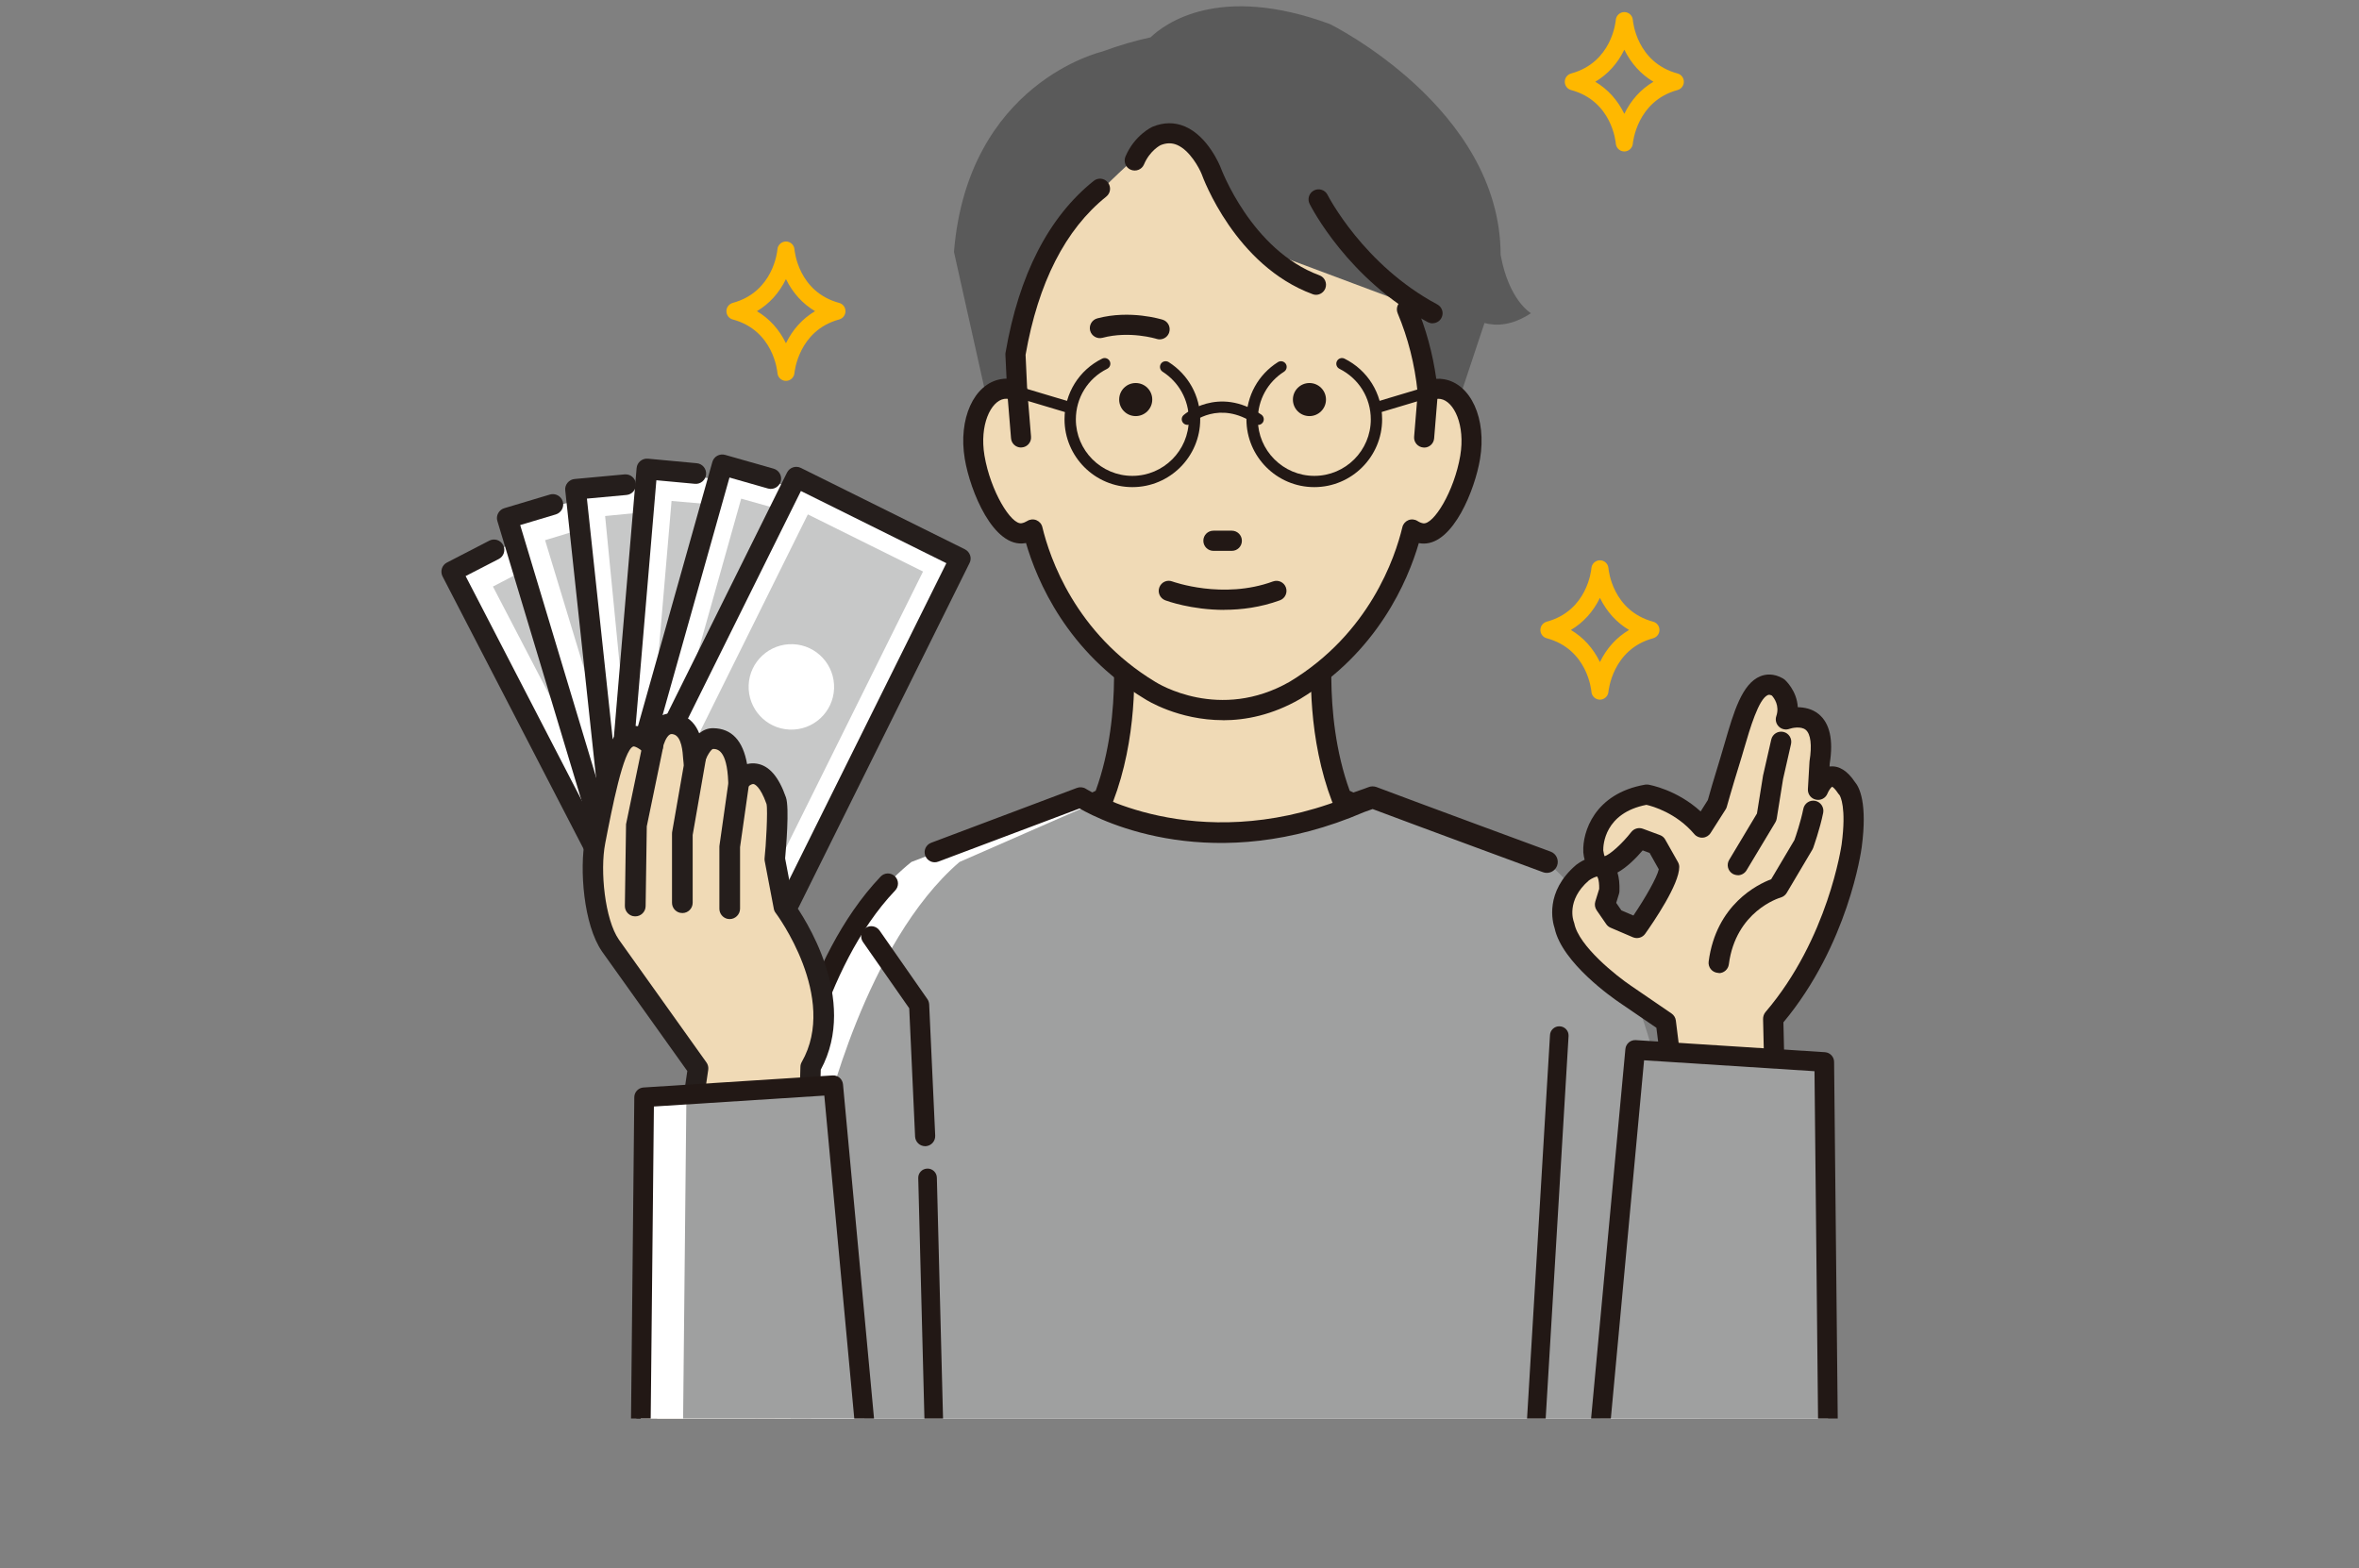 <?xml version="1.0" encoding="UTF-8"?><svg id="_レイヤー_2" xmlns="http://www.w3.org/2000/svg" xmlns:xlink="http://www.w3.org/1999/xlink" viewBox="0 0 285.29 189.71"><rect x="0" y="0" width="285.29" height="189.71" fill="#808080" stroke="none"/><defs><style>.cls-1{fill:#251e1c;}.cls-1,.cls-2,.cls-3,.cls-4,.cls-5,.cls-6,.cls-7,.cls-8,.cls-9{stroke-width:0px;}.cls-2{fill:none;}.cls-3{fill:#5a5a5a;}.cls-4{fill:#fff;}.cls-5{fill:#9fa0a0;}.cls-10{clip-path:url(#clippath);}.cls-6{fill:#221815;}.cls-7{fill:#f0dab6;}.cls-8{fill:#ffb800;}.cls-9{fill:#c7c8c8;}</style><clipPath id="clippath"><rect class="cls-2" width="285.29" height="171.58"/></clipPath></defs><g id="_デザイン"><g class="cls-10"><path class="cls-6" d="m148.97,66.63h-2.22c-.67,0-1.22-.54-1.22-1.22s.54-1.22,1.22-1.22h2.22c.67,0,1.22.54,1.22,1.22s-.54,1.22-1.22,1.22Z"/><path class="cls-3" d="m185.16,37.89s-2.67-1.5-3.68-7.07c-.02-17.77-20.65-27.91-20.65-27.91-13.46-4.96-20.01,0-21.69,1.61-1.78.38-3.73.94-5.88,1.73,0,0-16.22,3.76-17.89,24.22l5.78,25.89,7.23,1.43-.13.66,3.34,6.26,15.87-3.14,15.87,3.14,3.34-6.26-.15-.65,7.25-1.44,5.76-17.29c1.37.37,3.3.35,5.62-1.19Z"/><path class="cls-7" d="m155.45,120.45c6.58-.36,22.72-16.44,22.72-16.44l-15.92-7.47c-3.85-10.06-2.07-21.31-2.07-21.31l-12.31,6.92-12.31-6.92s1.78,11.25-2.07,21.31l-17.81,8.37s-.32,5.32,6.26,5.68l4.78,3.29c8.37,3.89,12.46,4.49,12.56,4.48.1,0,8.79.3,8.89.3l7.29,1.79Z"/><path class="cls-6" d="m155.45,121.67c-.1,0-.2-.01-.29-.04l-7.17-1.76c-.41-.01-1.79-.06-6.37-.21-1.32-.04-2.33-.08-2.39-.08h0c-.72-.05-5.11-.92-13.03-4.6-.06-.03-.12-.06-.18-.1l-4.51-3.1c-2.35-.19-4.16-.99-5.41-2.39-1.78-1.99-1.65-4.45-1.65-4.55.03-.44.29-.84.7-1.03l17.36-8.16c3.46-9.51,1.85-20.12,1.84-20.23-.07-.46.12-.92.51-1.19.38-.27.88-.29,1.29-.06l11.72,6.58,11.72-6.58c.41-.23.91-.2,1.29.06.38.27.58.73.51,1.19-.02.11-1.62,10.72,1.84,20.23l15.48,7.26c.36.17.61.5.68.89.07.39-.06.79-.34,1.07-1.69,1.68-16.67,16.42-23.51,16.79-.02,0-.04,0-.07,0Zm-16.08-4.52c.33.01,1.22.04,2.34.08,2.56.09,6.29.21,6.47.22.09,0,.18.01.27.03l7.1,1.75c4.69-.47,15.41-9.94,20.51-14.86l-14.34-6.73c-.28-.13-.51-.37-.62-.67-2.88-7.54-2.72-15.6-2.4-19.52l-10.25,5.76c-.37.21-.82.21-1.19,0l-10.25-5.76c.32,3.92.48,11.98-2.4,19.52-.11.29-.33.53-.62.67l-17.07,8.02c.18,1.2,1.06,3.5,5.07,3.71.22.01.44.09.62.21l4.7,3.23c7.91,3.66,11.78,4.29,12.05,4.33Z"/><path class="cls-4" d="m166,96.43l20.1,7.82c12.21,9.84,15.26,29.65,15.26,29.65l2.09,35.39-3.94,1.58-51.25,7.89-57.03-3.51,4.09-41.34s2.69-19.81,14.9-29.65l20.46-7.82s13.74,9.08,35.31,0Z"/><path class="cls-5" d="m203.4,173.15l2.38.14-3.64-32.38h0l-.78-7s-2.85-19.81-14.29-29.65l-18.82-7.82c-20.2,9.08-37.04,1.18-37.04,1.18l-15.17,6.64c-11.43,9.84-16.35,31.33-16.35,31.33,0,0-3.74,36.86-1.64,40.01,21.6,32.39,88.72-1.11,88.72-1.11l9.58,4.79,7.04-6.13Z"/><path class="cls-6" d="m95.32,135.11c-.06,0-.12,0-.19-.01-.66-.1-1.12-.72-1.01-1.39.11-.72,2.83-17.65,12.38-27.68.46-.49,1.23-.51,1.72-.04.49.46.51,1.23.04,1.72-9.02,9.47-11.71,26.2-11.73,26.37-.09.6-.61,1.03-1.2,1.03Z"/><path class="cls-7" d="m174.46,47.07c-.59-.1-1.19,0-1.77.23-.38-3.66-1.49-7.73-2.73-10.66l-15.35-5.74c-1.56-1.41-3.02-3.04-4.23-4.91,0,0-8.77-17.85-13.78-6.26,0,0-1.76,1.6-3.34,3.2l-.24-.09c-4.38,3.51-8.42,9.58-10.22,20.02l.21,4.45c-.58-.24-1.17-.33-1.77-.23-2.56.43-4.07,4.13-3.37,8.26.7,4.13,3.33,9.61,5.89,9.18.4-.07.78-.23,1.13-.45.9,3.73,4.1,13.36,14.19,19.46,0,0,8.25,5.33,17.54,0,10.09-6.1,13.29-15.73,14.19-19.46.35.22.72.38,1.12.45,2.56.43,5.2-5.05,5.89-9.18.69-4.13-.82-7.82-3.37-8.26Z"/><path class="cls-6" d="m173.25,39.11c-.19,0-.39-.05-.57-.14-9.63-5.13-14.11-13.94-14.3-14.31-.3-.6-.06-1.33.54-1.63.6-.3,1.33-.06,1.63.54.06.12,4.36,8.5,13.27,13.25.59.32.82,1.05.5,1.64-.22.41-.64.64-1.07.64Z"/><path class="cls-6" d="m147.93,87.11c-5.42,0-9.26-2.42-9.5-2.58-9.38-5.67-13.03-14.3-14.35-18.85-.03,0-.06.01-.1.02-3.84.64-6.65-6.31-7.3-10.18-.82-4.86,1.1-9.1,4.37-9.66.23-.04.45-.06.68-.06l-.14-2.9c0-.09,0-.18.02-.26,1.62-9.41,5.21-16.39,10.66-20.76.52-.42,1.29-.34,1.71.19.42.52.34,1.29-.19,1.71-4.95,3.97-8.23,10.41-9.76,19.14l.2,4.31c.02.42-.17.81-.52,1.05-.34.24-.78.29-1.17.13-.39-.16-.76-.21-1.1-.16-1.62.27-3,3.16-2.38,6.86.73,4.31,3.23,8.39,4.49,8.18.22-.04.45-.13.68-.27.33-.21.74-.25,1.11-.1.36.15.63.46.72.84.88,3.68,3.98,12.86,13.63,18.7.34.22,7.81,4.86,16.3-.01,9.63-5.82,12.73-15.01,13.61-18.69.09-.38.36-.69.72-.84.36-.15.78-.11,1.11.1.23.15.46.24.68.28,1.26.2,3.76-3.87,4.49-8.18.62-3.7-.75-6.58-2.38-6.86-.34-.06-.71,0-1.1.16-.35.15-.76.12-1.09-.08-.33-.2-.55-.54-.59-.92-.34-3.34-1.16-6.55-2.41-9.53-.26-.62.03-1.33.65-1.59.62-.26,1.33.03,1.59.65,1.18,2.8,1.99,5.77,2.43,8.87.31-.02.62,0,.92.05,3.27.55,5.19,4.79,4.37,9.66-.62,3.7-3.22,10.22-6.8,10.22-.16,0-.33-.01-.5-.04-.03,0-.07-.01-.1-.02-1.33,4.56-4.98,13.18-14.38,18.87-3.34,1.92-6.54,2.56-9.32,2.56Z"/><path class="cls-6" d="m172.23,54.13s-.07,0-.1,0c-.67-.06-1.17-.64-1.11-1.31l.46-5.61c.06-.67.64-1.17,1.31-1.11.67.05,1.17.64,1.11,1.31l-.46,5.61c-.05.64-.58,1.12-1.21,1.12Z"/><path class="cls-6" d="m123.48,54.13c-.63,0-1.16-.48-1.21-1.12l-.46-5.61c-.06-.67.44-1.26,1.11-1.31.68-.05,1.26.44,1.31,1.11l.46,5.61c.06.67-.44,1.26-1.11,1.31-.03,0-.07,0-.1,0Z"/><path class="cls-6" d="m160.36,48.33c0,1.1-.89,2-2,2s-2-.89-2-2,.9-2,2-2,2,.89,2,2Z"/><path class="cls-6" d="m139.35,48.33c0,1.1-.89,2-2,2s-2-.89-2-2,.89-2,2-2,2,.89,2,2Z"/><path class="cls-6" d="m140.24,41.05c-.12,0-.25-.02-.37-.06-.05-.02-3.27-1-6.54-.13-.65.17-1.31-.21-1.49-.86-.17-.65.21-1.31.86-1.49,3.99-1.06,7.75.12,7.91.16.64.2.99.89.79,1.53-.16.52-.64.85-1.16.85Z"/><path class="cls-6" d="m148.06,73.77c-3.99,0-6.95-1.09-7.14-1.16-.63-.24-.95-.94-.71-1.57.24-.63.93-.95,1.56-.71h0c.06.02,6.12,2.22,12.18,0,.63-.23,1.33.09,1.56.72.23.63-.09,1.33-.72,1.56-2.35.86-4.68,1.15-6.73,1.15Z"/><path class="cls-6" d="m148.97,66.63h-2.22c-.67,0-1.22-.54-1.22-1.22s.54-1.22,1.22-1.22h2.22c.67,0,1.22.54,1.22,1.22s-.54,1.22-1.22,1.22Z"/><path class="cls-6" d="m136.94,58.92c-4.52,0-8.2-3.68-8.2-8.2,0-3.13,1.74-5.95,4.55-7.34.34-.17.75-.03.92.31.17.34.03.75-.31.92-2.34,1.16-3.79,3.51-3.79,6.12,0,3.76,3.06,6.83,6.83,6.83s6.83-3.06,6.83-6.83c0-2.35-1.19-4.5-3.17-5.77-.32-.2-.41-.63-.21-.95.2-.32.63-.41.95-.21,2.38,1.52,3.81,4.1,3.81,6.92,0,4.52-3.68,8.2-8.2,8.2Z"/><path class="cls-6" d="m129.12,49.91c-.07,0-.13,0-.2-.03l-6.01-1.8c-.36-.11-.57-.49-.46-.85.11-.36.49-.57.85-.46l6.01,1.8c.36.11.57.49.46.85-.09.3-.36.49-.66.49Z"/><path class="cls-6" d="m158.94,58.92c-4.52,0-8.2-3.68-8.2-8.2,0-2.82,1.42-5.41,3.81-6.92.32-.2.74-.11.95.21.2.32.11.74-.21.95-1.99,1.26-3.17,3.42-3.17,5.77,0,3.76,3.06,6.83,6.83,6.83s6.83-3.06,6.83-6.83c0-2.61-1.45-4.95-3.79-6.12-.34-.17-.48-.58-.31-.92.17-.34.58-.48.92-.31,2.81,1.4,4.55,4.21,4.55,7.34,0,4.52-3.68,8.2-8.2,8.2Z"/><path class="cls-6" d="m166.75,49.91c-.29,0-.57-.19-.66-.49-.11-.36.1-.74.46-.85l6.01-1.8c.36-.11.74.1.85.46.11.36-.1.74-.46.85l-6.01,1.8c-.07.02-.13.03-.2.03Z"/><path class="cls-6" d="m152.15,51.39c-.13,0-.27-.04-.39-.12-4.31-2.95-7.57-.17-7.7-.05-.28.25-.72.22-.97-.06-.25-.28-.23-.71.06-.96.04-.04,4.17-3.62,9.39-.05.31.21.39.64.18.95-.13.19-.35.3-.57.3Z"/><path class="cls-6" d="m92.42,176.46s-.02,0-.03,0c-.66-.02-1.18-.56-1.16-1.22.83-33.53,2.86-41.34,2.94-41.66.17-.63.83-1.01,1.46-.84.63.17,1.01.83.84,1.46-.02.07-2.05,8.05-2.86,41.09-.02.65-.55,1.16-1.19,1.16Z"/><path class="cls-6" d="m159.16,35.66c-.14,0-.28-.02-.42-.08-9.35-3.45-13.25-14.06-13.41-14.51-.29-.73-1.43-2.88-2.98-3.54-.64-.27-1.29-.26-2,.03,0,0-1.28.63-2,2.33-.26.62-.98.9-1.6.64-.62-.26-.9-.98-.64-1.6,1.11-2.6,3.19-3.56,3.28-3.6,1.37-.56,2.67-.56,3.92-.03,2.8,1.2,4.23,4.76,4.29,4.91.05.13,3.7,10.04,11.97,13.09.63.23.95.93.72,1.56-.18.49-.65.8-1.14.8Z"/><polygon class="cls-4" points="63.35 65.04 54.63 69.15 75.84 110.14 95.37 100.03 63.35 65.04"/><path class="cls-1" d="m75.84,111.39c-.13,0-.26-.02-.38-.06-.32-.1-.58-.32-.73-.62l-21.21-40.99c-.15-.29-.18-.64-.08-.95.1-.32.32-.58.62-.73l5.11-2.64c.61-.32,1.37-.08,1.68.54.32.61.08,1.37-.54,1.68l-4,2.06,20.06,38.77,18.42-9.53c.61-.32,1.37-.08,1.68.54.32.61.08,1.37-.54,1.68l-19.53,10.11c-.18.09-.38.14-.57.14Z"/><rect class="cls-9" x="67.83" y="65.16" width="15.45" height="39.36" transform="translate(-30.64 44.47) rotate(-27.5)"/><path class="cls-4" d="m78.38,80.73c2.22,1.76,2.6,4.99.84,7.21-1.76,2.22-4.99,2.6-7.21.84-2.22-1.76-2.6-4.99-.84-7.21,1.76-2.22,4.99-2.6,7.21-.84Z"/><polygon class="cls-4" points="69.51 60.61 61.35 62.66 74.65 106.85 95.71 100.51 69.51 60.61"/><path class="cls-1" d="m74.65,108.1c-.2,0-.41-.05-.59-.15-.29-.16-.51-.42-.61-.74l-13.3-44.19c-.1-.32-.06-.66.1-.95.16-.29.42-.51.74-.6l5.51-1.65c.66-.2,1.36.18,1.56.84.2.66-.18,1.36-.84,1.56l-4.31,1.29,12.58,41.8,19.86-5.98c.66-.2,1.36.18,1.56.84.2.66-.18,1.36-.84,1.56l-21.06,6.34c-.12.04-.24.05-.36.05Z"/><rect class="cls-9" x="71.3" y="62.25" width="15.45" height="39.36" transform="translate(-20.39 26.49) rotate(-16.89)"/><path class="cls-4" d="m82.56,78.41c1.86,2.14,1.63,5.38-.5,7.24-2.14,1.86-5.38,1.64-7.24-.5-1.86-2.14-1.63-5.38.5-7.24,2.14-1.86,5.38-1.63,7.24.51Z"/><polygon class="cls-4" points="78.52 58.58 69.61 59.18 74.52 105.07 96.39 102.72 78.52 58.58"/><path class="cls-1" d="m74.52,106.32c-.63,0-1.17-.48-1.24-1.12l-4.92-45.88c-.04-.33.06-.67.28-.93.21-.26.52-.42.85-.45l6.05-.56c.69-.06,1.3.44,1.36,1.13.06.69-.44,1.3-1.13,1.36l-4.79.44,4.65,43.38,20.63-2.21c.69-.07,1.3.42,1.38,1.11.07.69-.42,1.3-1.11,1.38l-21.87,2.34s-.09,0-.13,0Z"/><rect class="cls-9" x="75.06" y="61.57" width="15.45" height="39.36" transform="translate(-7.52 8.45) rotate(-5.59)"/><path class="cls-4" d="m86.94,78.49c1.4,2.46.55,5.6-1.91,7-2.46,1.41-5.6.55-7-1.91-1.41-2.46-.55-5.6,1.91-7,2.46-1.4,5.59-.55,7,1.91Z"/><polygon class="cls-4" points="86.43 57.96 78.23 56.72 74.32 103 96.39 104.87 86.43 57.96"/><path class="cls-1" d="m96.39,106.12s-.07,0-.11,0l-22.06-1.86c-.33-.03-.64-.19-.85-.44-.21-.25-.32-.58-.29-.91l3.91-46.29c.03-.33.19-.64.44-.85.26-.21.58-.32.92-.29l5.91.55c.69.06,1.19.67,1.13,1.36-.06.69-.67,1.2-1.36,1.13l-4.65-.43-3.7,43.79,20.82,1.76c.69.06,1.2.66,1.14,1.35-.06.65-.6,1.14-1.24,1.14Z"/><rect class="cls-9" x="67.47" y="73.22" width="39.62" height="15.55" transform="translate(-.85 161.07) rotate(-85.12)"/><path class="cls-4" d="m91.9,79.03c.94,2.69-.48,5.64-3.18,6.58-2.69.94-5.64-.48-6.58-3.17-.94-2.69.48-5.64,3.18-6.58,2.69-.94,5.64.48,6.58,3.18Z"/><polygon class="cls-4" points="87.35 56.22 74.76 100.94 96.07 106.94 96.86 59.39 87.35 56.22"/><path class="cls-1" d="m96.07,108.19c-.11,0-.23-.02-.34-.05l-21.31-6c-.66-.19-1.05-.88-.86-1.54l12.59-44.72c.09-.32.3-.59.59-.75.29-.16.63-.2.95-.11l5.87,1.67c.66.19,1.05.88.86,1.54-.19.66-.88,1.05-1.54.86l-4.66-1.33-11.91,42.31,20.11,5.66c.66.19,1.05.88.86,1.54-.16.55-.66.91-1.2.91Z"/><rect class="cls-9" x="71.95" y="73.71" width="39.62" height="15.55" transform="translate(-11.53 147.76) rotate(-74.29)"/><path class="cls-4" d="m96.66,80.42c.42,2.82-1.53,5.45-4.35,5.87-2.82.42-5.45-1.53-5.87-4.35-.42-2.82,1.53-5.45,4.35-5.87,2.82-.42,5.45,1.53,5.87,4.35Z"/><rect class="cls-4" x="72.66" y="72.37" width="46.45" height="22.14" transform="translate(-21.48 132.24) rotate(-63.61)"/><path class="cls-1" d="m95.48,110.42c-.19,0-.38-.04-.56-.13l-19.83-9.84c-.62-.31-.87-1.06-.56-1.68l20.65-41.61c.31-.62,1.06-.87,1.68-.56l19.83,9.84c.3.15.52.41.63.72.11.31.08.66-.07.95l-20.65,41.61c-.15.3-.41.52-.72.63-.13.04-.26.07-.4.07Zm-18.16-11.66l17.59,8.73,19.54-39.37-17.59-8.73-19.54,39.37Z"/><rect class="cls-9" x="76.05" y="75.65" width="39.62" height="15.55" transform="translate(-21.48 132.21) rotate(-63.61)"/><path class="cls-4" d="m100.87,83.29c-.11,2.85-2.51,5.07-5.37,4.96-2.85-.11-5.07-2.52-4.96-5.37.11-2.85,2.52-5.07,5.37-4.96,2.85.11,5.07,2.52,4.96,5.37Z"/><path class="cls-7" d="m89.32,94.56c-.17-4.85-2.04-5.2-3.06-5.22-1.58-.02-2.35,2.86-2.35,2.86-.12-.73.05-3.95-2.07-4.57-2.31-.68-2.91,2.64-2.91,2.64-3.69-3.3-4.7-.07-6.95,11.53-.66,3.39-.11,9.75,1.86,12.59l10.59,14.85-7.24,49.42,19.37,4.39,1.49-53.97c4.93-8.64-3.24-19.4-3.24-19.4l-1.1-5.76c.12-.94.49-6.14.18-7.03-1.98-5.63-4.57-2.31-4.57-2.31Z"/><path class="cls-1" d="m96.28,184.26l-19.37-4.39c-.64-.14-1.05-.75-.96-1.4l7.17-48.92-10.3-14.44c-2.28-3.27-2.74-10.09-2.07-13.55,1.76-9.07,2.71-12.84,5.06-13.63.9-.3,1.76-.07,2.51.34.3-.57.74-1.16,1.37-1.55.74-.46,1.6-.56,2.5-.3,1.27.37,1.97,1.28,2.37,2.28.47-.38,1.03-.63,1.71-.62,2.21.04,3.58,1.49,4.08,4.34.36-.09.75-.12,1.18-.05,1.49.24,2.65,1.58,3.52,4.08.44,1.25,0,6.28-.1,7.38l1.01,5.31c1.24,1.72,7.92,11.7,3.3,20.25l-1.48,53.67c-.01.37-.19.72-.48.95-.3.23-.68.31-1.04.23Zm-17.69-6.57l16.76,3.8,1.45-52.45c0-.21.06-.41.16-.58,4.46-7.81-3.07-17.93-3.15-18.03-.12-.15-.2-.33-.23-.52l-1.1-5.77c-.02-.13-.03-.26-.01-.39.15-1.23.41-5.74.23-6.5-.78-2.21-1.48-2.4-1.56-2.41-.27-.05-.68.3-.84.5-.33.4-.87.57-1.37.4-.49-.17-.84-.61-.86-1.13-.14-3.99-1.37-4.01-1.83-4.02-.22,0-.84.9-1.12,1.94-.15.57-.69.95-1.27.92-.59-.03-1.08-.47-1.17-1.05-.02-.14-.04-.35-.06-.61-.06-.87-.18-2.68-1.14-2.96-.3-.09-.41-.01-.48.02-.42.25-.75,1.13-.85,1.64-.08.44-.4.81-.83.95-.43.15-.9.05-1.24-.25-1.12-1-1.48-.9-1.49-.9-1.2.4-2.58,7.5-3.4,11.74-.64,3.28-.04,9.2,1.66,11.63l10.58,14.84c.19.26.27.59.22.91l-7.08,48.27Z"/><path class="cls-1" d="m87.97,111.14c-.56-.13-.97-.63-.97-1.22v-7.54c.01-.06.02-.12.02-.17l1.27-8.95c.1-.68.73-1.16,1.41-1.06.68.1,1.16.73,1.06,1.41l-1.26,8.86v7.45c-.01.69-.57,1.25-1.26,1.25-.09,0-.19-.01-.28-.03Z"/><path class="cls-1" d="m82.24,110.41c-.56-.13-.97-.62-.97-1.22v-8.3c0-.07,0-.14.01-.22l1.9-10.88c.12-.68.77-1.13,1.45-1.02.68.12,1.13.77,1.02,1.45l-1.88,10.78v8.19c0,.69-.55,1.25-1.24,1.25-.1,0-.19-.01-.28-.03Z"/><path class="cls-1" d="m76.54,110.81c-.56-.13-.98-.64-.97-1.24l.14-9.77c0-.08,0-.16.03-.24l1.98-9.55c.14-.68.8-1.11,1.48-.97.68.13,1.11.8.97,1.48l-1.95,9.43-.14,9.66c-.01.69-.58,1.24-1.27,1.23-.09,0-.18-.01-.26-.03Z"/><path class="cls-8" d="m95.05,45.95h0c-.48,0-.88-.37-.92-.85-.02-.21-.48-5.21-5.49-6.57-.4-.11-.68-.47-.68-.89s.28-.78.68-.89c5.01-1.36,5.47-6.36,5.49-6.58.04-.48.44-.85.92-.85h0c.48,0,.88.37.91.85.02.21.48,5.22,5.49,6.58.4.11.68.47.68.89s-.28.78-.68.89c-5.05,1.37-5.49,6.52-5.49,6.57-.04.48-.44.85-.92.85Zm-3.74-8.31c1.93,1.09,3.07,2.7,3.74,4.14.67-1.43,1.8-3.04,3.74-4.14-1.94-1.09-3.07-2.7-3.74-4.14-.67,1.43-1.8,3.04-3.74,4.14Z"/><path class="cls-8" d="m95.05,46.07c-.54,0-.99-.42-1.03-.96-.02-.21-.47-5.14-5.41-6.47-.45-.12-.76-.53-.76-1s.31-.87.76-1c4.94-1.34,5.39-6.27,5.41-6.48.04-.53.5-.95,1.03-.95.54,0,.99.42,1.03.95.02.21.47,5.14,5.41,6.48.45.12.76.53.76,1s-.31.87-.76,1c-4.96,1.35-5.4,6.42-5.41,6.47-.04.54-.49.96-1.03.96Zm0-16.63c-.42,0-.77.33-.81.74-.02.22-.48,5.3-5.57,6.68-.35.1-.6.42-.6.78s.25.68.6.78c5.08,1.38,5.55,6.46,5.57,6.67.03.42.38.75.81.75s.77-.33.81-.75c0-.05.44-5.28,5.57-6.67.35-.1.6-.42.6-.78s-.24-.68-.6-.78c-5.09-1.38-5.55-6.46-5.57-6.68-.03-.42-.38-.74-.8-.74Zm0,12.6l-.1-.22c-.84-1.8-2.08-3.18-3.69-4.09l-.17-.1.17-.1c1.61-.91,2.86-2.29,3.69-4.09l.1-.22.1.22c.84,1.8,2.08,3.18,3.69,4.09l.17.1-.17.1c-1.61.91-2.86,2.29-3.69,4.09l-.1.22Zm-3.51-4.4c1.51.9,2.69,2.2,3.51,3.88.82-1.68,2-2.98,3.52-3.88-1.51-.9-2.69-2.2-3.52-3.88-.82,1.68-2,2.98-3.51,3.88Z"/><path class="cls-8" d="m196.44,18.21h0c-.48,0-.88-.37-.92-.85-.02-.21-.48-5.21-5.49-6.57-.4-.11-.68-.47-.68-.89s.28-.78.68-.89c5.01-1.36,5.47-6.36,5.49-6.58.04-.48.44-.85.92-.85h0c.48,0,.88.37.91.85.02.21.48,5.22,5.49,6.58.4.11.68.47.68.89s-.28.78-.68.89c-5.05,1.37-5.49,6.52-5.49,6.57-.04.48-.44.85-.92.85Zm-3.74-8.31c1.93,1.09,3.07,2.7,3.74,4.14.67-1.43,1.8-3.04,3.74-4.14-1.94-1.09-3.07-2.7-3.74-4.14-.67,1.43-1.8,3.04-3.74,4.14Z"/><path class="cls-8" d="m196.44,18.32c-.54,0-.99-.42-1.03-.96-.02-.21-.47-5.14-5.41-6.47-.45-.12-.76-.53-.76-1s.31-.87.76-1c4.94-1.34,5.39-6.27,5.41-6.48.04-.53.5-.95,1.03-.95.54,0,.99.42,1.03.95.02.21.47,5.14,5.41,6.48.45.12.76.53.76,1s-.31.87-.76,1c-4.96,1.35-5.4,6.42-5.41,6.47-.04.54-.49.96-1.03.96Zm0-16.63c-.42,0-.77.33-.81.74-.02.22-.48,5.3-5.57,6.68-.35.1-.6.42-.6.78s.25.68.6.78c5.08,1.38,5.55,6.46,5.57,6.67.03.42.38.75.81.75s.77-.33.81-.75c0-.05.44-5.28,5.57-6.67.35-.1.6-.42.6-.78s-.25-.68-.6-.78c-5.09-1.38-5.55-6.46-5.57-6.68-.03-.42-.38-.74-.8-.74Zm0,12.6l-.1-.22c-.84-1.8-2.08-3.18-3.69-4.09l-.17-.1.17-.1c1.61-.91,2.86-2.29,3.69-4.09l.1-.22.1.22c.84,1.8,2.08,3.18,3.69,4.09l.17.1-.17.1c-1.61.91-2.86,2.29-3.69,4.09l-.1.22Zm-3.51-4.4c1.51.9,2.69,2.2,3.51,3.88.82-1.68,2-2.98,3.52-3.88-1.51-.9-2.69-2.2-3.52-3.88-.82,1.68-2,2.98-3.51,3.88Z"/><path class="cls-8" d="m193.49,84.51h0c-.48,0-.88-.37-.92-.85-.02-.21-.48-5.21-5.49-6.57-.4-.11-.68-.47-.68-.89s.28-.78.68-.89c5.01-1.36,5.47-6.36,5.49-6.58.04-.48.44-.85.92-.85h0c.48,0,.88.37.91.85.02.21.48,5.22,5.49,6.58.4.11.68.47.68.89s-.28.78-.68.89c-5.05,1.37-5.49,6.52-5.49,6.57-.04.48-.44.85-.92.85Zm-3.74-8.31c1.93,1.09,3.07,2.7,3.74,4.14.67-1.43,1.8-3.04,3.74-4.14-1.94-1.09-3.07-2.7-3.74-4.14-.67,1.43-1.8,3.04-3.74,4.14Z"/><path class="cls-8" d="m193.49,84.63c-.54,0-.99-.42-1.03-.96-.02-.21-.47-5.14-5.41-6.47-.45-.12-.76-.53-.76-1s.31-.87.76-1c4.94-1.34,5.39-6.27,5.41-6.48.04-.53.5-.95,1.03-.95.54,0,.99.42,1.03.95.02.21.47,5.14,5.41,6.48.45.12.76.53.76,1s-.31.87-.76,1c-4.96,1.34-5.4,6.42-5.41,6.47-.04.54-.49.96-1.03.96Zm0-16.63c-.42,0-.77.33-.81.74-.02.22-.48,5.3-5.57,6.68-.35.1-.6.42-.6.78s.25.68.6.78c5.08,1.38,5.55,6.46,5.57,6.67.03.42.38.75.81.75s.77-.33.81-.75c0-.05.44-5.28,5.57-6.67.35-.1.6-.42.6-.78s-.25-.68-.6-.78c-5.09-1.38-5.56-6.46-5.57-6.68-.03-.42-.38-.74-.8-.74Zm0,12.6l-.1-.22c-.84-1.8-2.08-3.18-3.69-4.09l-.17-.1.17-.1c1.61-.91,2.86-2.29,3.69-4.09l.1-.22.1.22c.84,1.8,2.08,3.18,3.69,4.09l.17.1-.17.1c-1.61.91-2.86,2.29-3.69,4.09l-.1.22Zm-3.51-4.4c1.51.9,2.69,2.2,3.51,3.88.82-1.68,2-2.98,3.52-3.88-1.51-.9-2.69-2.2-3.52-3.88-.82,1.68-2,2.98-3.51,3.88Z"/><polygon class="cls-4" points="100.76 131.26 77.9 132.72 77.36 184.62 105.75 185.02 100.76 131.26"/><polygon class="cls-4" points="100.76 131.26 77.9 132.72 77.36 184.62 105.75 185.02 100.76 131.26"/><polygon class="cls-5" points="100.76 131.26 83.01 132.72 82.48 184.62 105.75 185.02 100.76 131.26"/><path class="cls-6" d="m105.75,186.21c-.61,0-1.13-.46-1.18-1.08l-4.88-52.61-20.61,1.32-.52,50.8c0,.65-.54,1.18-1.19,1.18h-.01c-.66,0-1.19-.55-1.18-1.2l.53-51.9c0-.62.49-1.14,1.11-1.18l22.87-1.46c.65-.04,1.2.44,1.26,1.08l4.99,53.76c.06.65-.42,1.23-1.08,1.3-.04,0-.07,0-.11,0Z"/><path class="cls-7" d="m202.43,131.36l-.97-7.75-4.91-3.36s-6.62-4.46-7.37-8.32c0,0-1.35-3.36,2.21-6.39,0,0,3.4-2.61,3.23,2.19l-.52,1.68,1.16,1.68,2.71,1.16s3.91-5.51,3.9-7.37l-1.53-2.71-2.08-.77s-5.04,6.49-5.58,1.56c0,0-.26-5.68,6.46-6.84,0,0,3.87.65,6.71,4l1.81-2.84s.6-2.18,1.55-5.23c1.35-4.34,2.62-10.73,5.81-8.91,0,0,1.74,1.55.97,3.87,0,0,5.23-1.94,4.07,5.23l-.19,3.29s1.36-3.49,3.49-.19c0,0,1.36,1.16.58,6.97,0,0-1.55,11.62-9.49,20.92l.19,8.13h-12.2Z"/><path class="cls-6" d="m202.43,132.59c-.61,0-1.14-.45-1.21-1.07l-.9-7.2-4.45-3.04c-.71-.48-6.97-4.8-7.86-9.01-.25-.74-1.22-4.39,2.6-7.65.02-.01.03-.03.05-.04.13-.1.5-.36.98-.59-.07-.26-.13-.56-.16-.89,0-.03,0-.05,0-.08-.11-2.34,1.32-7.04,7.47-8.11.14-.02.27-.02.41,0,.16.03,3.42.6,6.31,3.24l.87-1.38c.16-.59.72-2.55,1.51-5.09.18-.58.36-1.2.54-1.83,1.07-3.68,2.07-7.15,4.3-8.05.61-.25,1.58-.4,2.75.27.07.04.14.09.21.15.07.07,1.46,1.32,1.57,3.32.78.02,1.73.18,2.53.84,1.34,1.1,1.79,3.12,1.33,5.99l-.02.34s.05,0,.07,0c1.08-.11,2.09.52,2.99,1.87.54.62,1.54,2.54.83,7.89-.06.48-1.65,11.8-9.47,21.19l.18,7.67c.02.68-.52,1.24-1.2,1.25-.01,0-.02,0-.03,0-.66,0-1.21-.53-1.22-1.2l-.19-8.13c0-.3.1-.6.29-.83,7.6-8.89,9.19-20.17,9.21-20.28.6-4.49-.16-5.82-.25-5.96-.05-.06-.1-.12-.15-.18-.4-.61-.66-.8-.75-.84-.16.1-.43.49-.56.82-.22.56-.82.88-1.41.74-.59-.13-.99-.66-.96-1.26l.19-3.29s0-.08.01-.12c.31-1.9.14-3.27-.46-3.77-.59-.48-1.7-.22-1.97-.12-.44.16-.94.06-1.28-.27-.34-.33-.46-.82-.31-1.27.43-1.28-.27-2.19-.54-2.49-.29-.14-.42-.08-.48-.06-1.12.46-2.17,4.07-2.87,6.46-.19.64-.37,1.28-.56,1.87-.93,2.99-1.53,5.17-1.54,5.19-.03.12-.08.23-.15.33l-1.81,2.84c-.21.33-.56.54-.95.56-.39.03-.77-.13-1.02-.43-2.16-2.55-5.03-3.37-5.79-3.54-5.08.99-5.23,4.89-5.22,5.51.05.38.12.59.16.7.63-.16,2.13-1.51,3.23-2.92.33-.42.89-.58,1.39-.4l2.08.77c.27.1.5.29.64.55l1.53,2.71c.1.18.16.38.16.59.02,2.1-3.15,6.72-4.12,8.09-.33.47-.95.64-1.48.42l-2.71-1.16c-.21-.09-.39-.24-.52-.43l-1.16-1.68c-.21-.31-.27-.7-.16-1.06l.47-1.52c.02-1.2-.24-1.49-.24-1.49-.15-.02-.69.23-1,.46-2.82,2.43-1.85,4.96-1.84,4.98.03.07.05.15.07.22.54,2.76,5.13,6.38,6.85,7.54l4.91,3.36c.29.2.48.51.52.86l.97,7.75c.08.67-.39,1.28-1.06,1.37-.05,0-.1,0-.15,0Zm-6.36-22.48l1.47.63c1.45-2.15,2.84-4.58,3.07-5.59l-1.11-1.98-.84-.31c-.77.9-1.88,2.04-3.05,2.68.19.61.27,1.36.24,2.24,0,.11-.02.21-.05.32l-.34,1.11.62.9Zm26.47-13.83s0,0,0,0c0,0,0,0,0,0Zm0,0s0,0,0,0c0,0,0,0,0,0Zm0,0s0,0,0,0c0,0,0,0,0,0Z"/><path class="cls-6" d="m207.85,117.68c-.05,0-.11,0-.16-.01-.67-.09-1.14-.7-1.05-1.37.91-6.9,5.94-9.34,7.56-9.95l2.81-4.74c.16-.44.76-2.2,1.08-3.78.13-.66.78-1.1,1.44-.96.66.13,1.09.78.96,1.44-.4,2-1.18,4.15-1.21,4.25-.03.07-.06.14-.1.21l-3.1,5.23c-.16.27-.42.47-.72.56-.22.06-5.44,1.66-6.28,8.08-.08.62-.61,1.07-1.21,1.07Z"/><path class="cls-6" d="m210.17,105.86c-.21,0-.43-.06-.63-.17-.58-.35-.77-1.1-.42-1.68l3.36-5.61.74-4.61s0-.05.02-.08l.97-4.26c.15-.66.81-1.07,1.47-.92.66.15,1.07.81.92,1.47l-.96,4.22-.77,4.8c-.02.15-.08.3-.16.44l-3.49,5.81c-.23.38-.64.6-1.05.6Z"/><polygon class="cls-4" points="197.76 126.99 220.62 128.45 221.16 180.35 192.77 180.75 197.76 126.99"/><polygon class="cls-5" points="197.76 126.99 220.62 128.45 221.16 180.35 192.77 180.75 197.76 126.99"/><path class="cls-6" d="m192.77,181.94c.61,0,1.13-.46,1.18-1.08l4.88-52.61,20.61,1.32.52,50.8c0,.65.54,1.18,1.19,1.18h.01c.66,0,1.19-.55,1.18-1.2l-.53-51.9c0-.62-.49-1.14-1.11-1.18l-22.87-1.46c-.65-.04-1.2.44-1.26,1.08l-4.99,53.76c-.06.65.42,1.23,1.08,1.3.04,0,.07,0,.11,0Z"/><path class="cls-6" d="m187.53,103.01c-.17-.06-17.44-6.43-21.06-7.81-.32-.12-.7-.11-1.02.03-.02,0-.45.19-2.34.83-.32.11-.57.33-.73.6-17.99,6.93-30.9-1.15-31.04-1.24-.32-.21-.73-.25-1.09-.12l-17.64,6.64c-.63.24-.95.94-.71,1.57.24.63.94.95,1.57.71l17.09-6.43c2.84,1.63,16.27,8.26,34.43.43.45-.15.78-.27,1.01-.36,4.47,1.69,20.45,7.58,20.61,7.64.15.06.31.08.46.08.54,0,1.04-.33,1.24-.87.25-.69-.1-1.45-.78-1.7Z"/><path class="cls-6" d="m111.89,138.64c-.64,0-1.17-.49-1.22-1.14l-.71-15.54-5.59-8.01c-.39-.55-.25-1.31.3-1.7.55-.39,1.31-.25,1.7.3l5.78,8.29c.13.18.2.4.22.62l.73,15.88c.04.67-.46,1.25-1.14,1.3-.03,0-.06,0-.08,0Z"/><path class="cls-6" d="m112.96,174.35c-.61,0-1.11-.48-1.12-1.1l-.79-30.75c-.02-.62.47-1.14,1.1-1.15.61-.02,1.14.47,1.15,1.1l.79,30.75c.02.62-.47,1.14-1.1,1.15,0,0-.02,0-.03,0Z"/><path class="cls-6" d="m185.71,174.35c.61,0,1.11-.48,1.12-1.1l2.87-47.96c.02-.62-.47-1.14-1.1-1.15-.61-.02-1.14.47-1.15,1.1l-2.87,47.96c-.02.62.47,1.14,1.1,1.15,0,0,.02,0,.03,0Z"/></g></g></svg>
